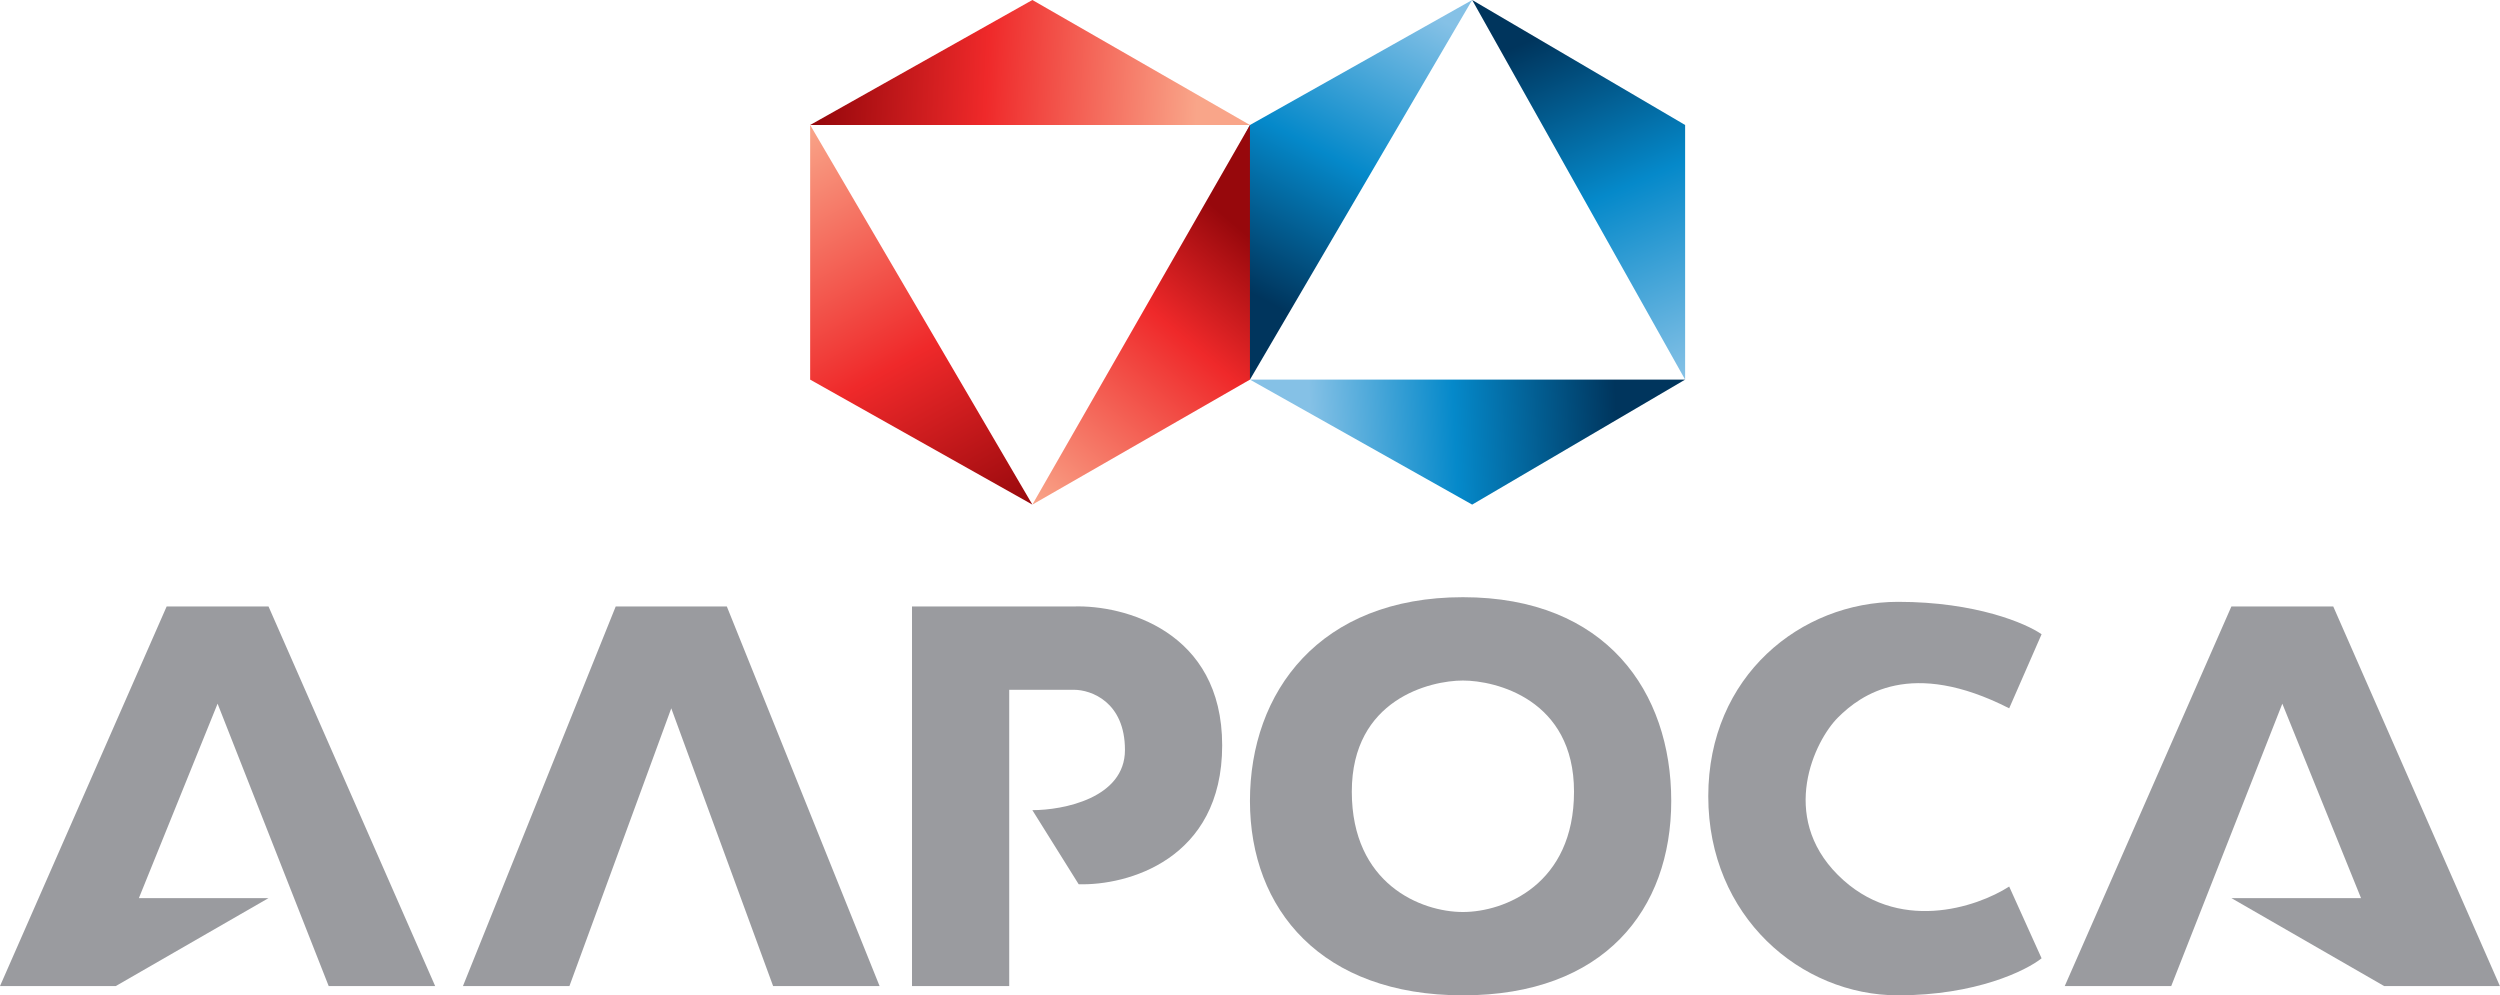 <svg width="643" height="256" viewBox="0 0 643 256" fill="none" xmlns="http://www.w3.org/2000/svg">
<path d="M146.455 253.619H119.069L158.362 155.981H186.939L226.232 253.619H198.846L172.651 182.177L146.455 253.619Z" fill="#9A9B9F"/>
<path d="M29.767 253.619H0L42.865 155.981H69.061L111.926 253.619H84.54L55.963 180.986L35.721 230.995H69.061L29.767 253.619Z" fill="#9A9B9F"/>
<path d="M234.567 253.619V155.982H276.242C288.943 155.585 314.344 162.174 314.344 191.703C314.344 221.232 289.736 227.821 277.432 227.424L265.526 208.373C273.464 208.373 289.339 205.277 289.339 192.894C289.339 180.51 280.608 177.414 276.242 177.414H259.572V253.619H234.567Z" fill="#9A9B9F"/>
<path fill-rule="evenodd" clip-rule="evenodd" d="M376.26 153.6C413.172 153.6 429.842 178.009 429.842 205.991C429.842 233.972 412.577 256 376.26 256C339.944 256 321.488 233.972 321.488 205.991C321.488 178.009 339.349 153.6 376.26 153.6ZM404.837 203.609C404.837 227.423 386.977 234.567 376.26 234.567C365.544 234.567 347.684 227.423 347.684 203.609C347.684 179.795 367.926 175.033 376.26 175.033C384.595 175.033 404.837 179.795 404.837 203.609Z" fill="#9A9B9F"/>
<path d="M525.097 163.125L516.763 182.177C491.52 169.317 478.66 178.604 472.707 184.558C466.753 190.511 457.466 209.801 472.707 225.042C487.948 240.283 508.428 233.377 516.763 228.018L525.097 246.474C521.128 249.649 508.19 256 488.186 256C463.181 256 439.367 235.758 439.367 204.8C439.367 173.842 463.181 154.791 488.186 154.791C508.19 154.791 521.128 160.347 525.097 163.125Z" fill="#9A9B9F"/>
<path d="M558.437 253.619H531.051L573.916 155.981H600.111L642.976 253.619H613.209L573.916 230.995H607.255L587.014 180.986L558.437 253.619Z" fill="#9A9B9F"/>
<path d="M208.372 32.149H321.488L265.526 0L208.372 32.149Z" fill="url(#paint0_linear)"/>
<path d="M208.372 97.637V32.149L265.526 129.786L208.372 97.637Z" fill="url(#paint1_linear)"/>
<path d="M378.642 0L321.489 32.149L320.298 34.53V96.447L321.489 97.637L378.642 0Z" fill="url(#paint2_linear)"/>
<path d="M321.488 97.637V32.149L265.525 129.786L321.488 97.637Z" fill="url(#paint3_linear)"/>
<path d="M378.642 129.786L321.488 97.637H433.414L378.642 129.786Z" fill="url(#paint4_linear)"/>
<path d="M433.414 32.149V97.637L378.642 0L433.414 32.149Z" fill="url(#paint5_linear)"/>
<defs>
<linearGradient id="paint0_linear" x1="210.753" y1="23.814" x2="307.795" y2="28.577" gradientUnits="userSpaceOnUse">
<stop stop-color="#97080C"/>
<stop offset="0.441" stop-color="#EF292A"/>
<stop offset="1" stop-color="#F9A589"/>
</linearGradient>
<linearGradient id="paint1_linear" x1="264.335" y1="130.977" x2="208.372" y2="32.149" gradientUnits="userSpaceOnUse">
<stop stop-color="#97080C"/>
<stop offset="0.432" stop-color="#EF292A"/>
<stop offset="1" stop-color="#F9A589"/>
</linearGradient>
<linearGradient id="paint2_linear" x1="364.354" y1="1.786" x2="324.465" y2="76.8" gradientUnits="userSpaceOnUse">
<stop stop-color="#85C1E6"/>
<stop offset="0.521" stop-color="#0589CA"/>
<stop offset="1" stop-color="#00355D"/>
</linearGradient>
<linearGradient id="paint3_linear" x1="322.679" y1="61.916" x2="265.525" y2="129.786" gradientUnits="userSpaceOnUse">
<stop stop-color="#97080C"/>
<stop offset="0.349" stop-color="#EF292A"/>
<stop offset="1" stop-color="#F9A589"/>
</linearGradient>
<linearGradient id="paint4_linear" x1="415.553" y1="102.4" x2="336.967" y2="106.567" gradientUnits="userSpaceOnUse">
<stop stop-color="#00355D"/>
<stop offset="0.53" stop-color="#0589CA"/>
<stop offset="1" stop-color="#85C1E6"/>
</linearGradient>
<linearGradient id="paint5_linear" x1="398.288" y1="8.335" x2="436.39" y2="95.851" gradientUnits="userSpaceOnUse">
<stop stop-color="#00355D"/>
<stop offset="0.464" stop-color="#0589CA"/>
<stop offset="1" stop-color="#85C1E6"/>
</linearGradient>
</defs>
</svg>
